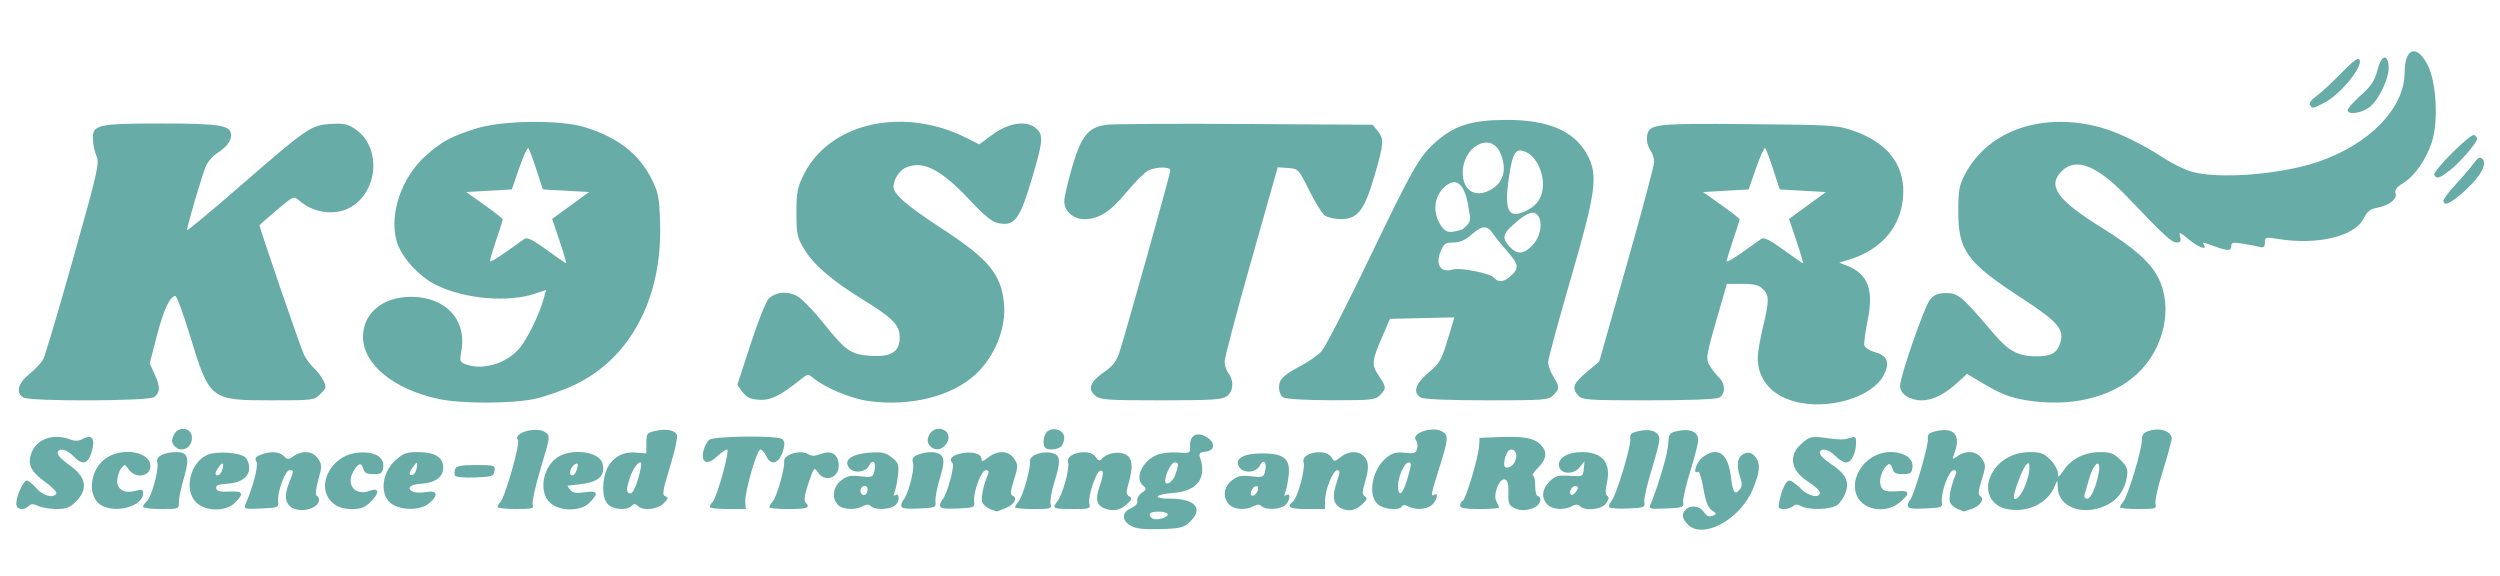 <?xml version="1.0" encoding="UTF-8" standalone="no"?>
<!-- Created with Inkscape (http://www.inkscape.org/) -->

<svg
   version="1.1"
   id="svg1"
   width="1012"
   height="233"
   viewBox="0 0 1012 233"
   sodipodi:docname="logo-master.svg"
   inkscape:version="1.3.2 (091e20e, 2023-11-25, custom)"
   xmlns:inkscape="http://www.inkscape.org/namespaces/inkscape"
   xmlns:sodipodi="http://sodipodi.sourceforge.net/DTD/sodipodi-0.dtd"
   xmlns="http://www.w3.org/2000/svg"
   xmlns:svg="http://www.w3.org/2000/svg">
  <defs
     id="defs1">
    <clipPath
       clipPathUnits="userSpaceOnUse"
       id="clipPath57">
      <path
         id="path57"
         style="fill:#ff0000;fill-opacity:1;fill-rule:nonzero;stroke:none"
         d="M 469.345,79.994 V 213.926 H 979.006 V 79.994 Z m 509.516,0.025 c 0.011,-0.002 0.02,4.72e-4 0.029,0.008 0.013,0.01 0.015,0.028 0.023,0.043 -0.002,0.011 -9.1e-4,0.022 -0.004,0.033 -0.004,0.018 -0.018,0.053 -0.025,0.068 -0.022,0.049 -0.05,0.096 -0.078,0.143 -0.048,0.078 -0.102,0.152 -0.162,0.221 -0.041,0.046 -0.059,0.063 -0.104,0.107 -0.144,0.134 -0.295,0.259 -0.443,0.387 -0.151,0.133 -0.302,0.268 -0.451,0.402 -0.166,0.147 -0.316,0.309 -0.461,0.477 -0.112,0.135 -0.221,0.274 -0.336,0.406 -0.107,0.119 -0.217,0.235 -0.322,0.355 -0.077,0.09 -0.139,0.19 -0.219,0.277 -0.014,0.015 -0.029,0.03 -0.043,0.045 -0.046,0.042 -0.099,0.074 -0.156,0.1 -0.041,0.018 -0.068,0.025 -0.109,0.039 -0.073,0.024 -0.099,-0.05 -0.025,-0.074 0.086,-0.028 0.166,-0.057 0.234,-0.119 0.013,-0.013 0.026,-0.027 0.039,-0.041 0.08,-0.087 0.143,-0.188 0.221,-0.277 0.105,-0.121 0.215,-0.239 0.322,-0.357 0.115,-0.133 0.224,-0.269 0.336,-0.404 0.147,-0.17 0.3,-0.335 0.469,-0.484 0.15,-0.135 0.3,-0.269 0.451,-0.402 0.147,-0.127 0.297,-0.251 0.439,-0.383 0.042,-0.042 0.059,-0.06 0.098,-0.104 0.058,-0.066 0.111,-0.136 0.156,-0.211 0.021,-0.034 0.039,-0.067 0.057,-0.102 -0.079,0.08 -0.156,0.164 -0.236,0.242 -0.085,0.081 -0.173,0.159 -0.27,0.227 -0.101,0.075 -0.201,0.149 -0.299,0.227 -0.101,0.079 -0.201,0.16 -0.301,0.24 -0.078,0.062 -0.155,0.125 -0.234,0.186 -0.072,0.056 -0.142,0.113 -0.215,0.168 -0.059,0.047 -0.117,0.093 -0.172,0.145 -0.043,0.04 -0.087,0.08 -0.129,0.121 -0.034,0.034 -0.066,0.071 -0.102,0.104 -0.045,0.043 -0.091,0.082 -0.141,0.119 -0.052,0.04 -0.105,0.079 -0.158,0.117 -0.057,0.042 -0.113,0.084 -0.166,0.131 -0.047,0.042 -0.092,0.085 -0.135,0.131 -0.032,0.033 -0.065,0.066 -0.096,0.1 -0.025,0.026 -0.046,0.055 -0.072,0.08 -0.025,0.024 -0.05,0.048 -0.078,0.068 -0.029,0.023 -0.06,0.045 -0.088,0.068 -0.059,0.05 -0.108,-0.011 -0.049,-0.061 0.028,-0.024 0.059,-0.045 0.088,-0.068 0.026,-0.019 0.049,-0.042 0.072,-0.064 0.025,-0.025 0.048,-0.053 0.072,-0.078 0.031,-0.034 0.062,-0.067 0.094,-0.1 0.044,-0.047 0.09,-0.092 0.139,-0.135 0.054,-0.048 0.113,-0.092 0.172,-0.135 0.053,-0.038 0.106,-0.078 0.158,-0.117 0.047,-0.036 0.09,-0.073 0.133,-0.113 0.035,-0.032 0.068,-0.07 0.102,-0.104 0.042,-0.042 0.087,-0.081 0.131,-0.121 0.056,-0.053 0.116,-0.1 0.176,-0.148 0.073,-0.056 0.143,-0.114 0.215,-0.17 0.079,-0.06 0.156,-0.122 0.234,-0.184 0.1,-0.08 0.2,-0.161 0.301,-0.24 0.099,-0.078 0.199,-0.153 0.301,-0.229 0.093,-0.066 0.179,-0.142 0.262,-0.221 0.081,-0.079 0.158,-0.163 0.238,-0.244 0.011,-0.011 0.022,-0.022 0.033,-0.033 0.016,-0.016 0.051,-0.055 0.084,-0.061 z" />
    </clipPath>
  </defs>
  <sodipodi:namedview
     id="namedview1"
     pagecolor="#ffffff"
     bordercolor="#000000"
     borderopacity="0.25"
     inkscape:showpageshadow="2"
     inkscape:pageopacity="0.0"
     inkscape:pagecheckerboard="0"
     inkscape:deskcolor="#d1d1d1"
     showgrid="false"
     inkscape:zoom="1"
     inkscape:cx="336.5"
     inkscape:cy="-66.5"
     inkscape:window-width="1920"
     inkscape:window-height="1017"
     inkscape:window-x="-8"
     inkscape:window-y="-8"
     inkscape:window-maximized="1"
     inkscape:current-layer="g2" />
  <g
     inkscape:groupmode="layer"
     inkscape:label="Image"
     id="g1">
    <g
       id="g2"
       transform="translate(5.215,-3.039)">
      <path
         id="path4"
         clip-path="url(#clipPath57)"
         style="fill:#a3a3a3;fill-opacity:1"
         d="m 744.371,187.131 c -0.03,0.027 -0.057,0.058 -0.086,0.086 -0.022,0.031 -0.051,0.056 -0.078,0.084 -0.024,0.027 -0.049,0.054 -0.074,0.08 0.077,-0.076 0.155,-0.16 0.238,-0.25 z m -1.252,0.707 c -0.002,0 -0.008,0.003 -0.006,0.004 0.006,0.001 0.011,-7.7e-4 0.018,-0.002 -0.004,-8.4e-4 -0.006,-0.002 -0.012,-0.002 z" />
      <path
         id="path2"
         style="fill: #67ACA6; fill-opacity: 1; stroke-width: 1.047"
         d="m 972.61,23.909 c -2.518,-0.729 -4.433,2.292 -4.446,8.621 -0.028,14.361 -14.427,29.107 -35.239,36.086 -15.41,5.168 -40.571,7.061 -51.166,3.85 -2.88,-0.873 -7.83,-3.302 -10.998,-5.397 -8.138,-5.382 -18.534,-10.465 -25.2,-12.324 -23.688,-6.604 -45.819,0.883 -55.263,18.697 -2.437,4.596 -2.779,6.455 -2.793,15.188 -0.025,15.889 3.473,20.664 25.759,35.163 14.885,9.684 17.385,12.687 15.37,18.467 -1.326,3.804 -3.684,5.027 -9.687,5.027 -7.042,0 -11.093,-2.145 -16.878,-8.938 -13.136,-15.426 -14.585,-16.677 -19.316,-16.677 -3.428,0 -4.902,0.597 -6.731,2.723 -2.178,2.533 -12.101,31.093 -12.101,34.832 0,3.238 3.925,5.867 8.758,5.867 4.71,0 9.658,-2.578 15.519,-8.085 l 2.803,-2.635 6.101,3.623 c 7.585,4.506 11.214,5.947 17.735,7.04 17.811,2.985 34.519,-0.936 44.944,-10.546 11.032,-10.169 14.778,-26.975 8.689,-38.989 -3.209,-6.33 -9.815,-12.175 -23.009,-20.362 -17.947,-11.136 -22.02,-16.894 -16.121,-22.792 5.782,-5.782 14.393,-2.37 26.778,10.612 14.902,15.621 17.745,18.24 19.801,18.24 1.527,0 1.841,-0.529 1.373,-2.32 -0.551,-2.108 -0.234,-2.012 3.478,1.047 3.867,3.188 7.63,4.589 6.227,2.32 -0.813,-1.316 -0.843,-1.32 4.19,0.493 5.489,1.978 6.808,1.959 6.808,-0.102 0,-1.419 0.748,-1.587 4.452,-0.998 2.448,0.389 5.512,0.972 6.808,1.295 1.908,0.475 2.357,0.149 2.357,-1.718 0,-2.197 0.262,-2.266 5.499,-1.424 16,2.572 31.081,-1.126 34.588,-8.482 1.236,-2.593 2.537,-3.63 5.172,-4.124 4.99,-0.936 8.382,-3.541 7.643,-5.869 -0.439,-1.383 0.408,-2.52 3.116,-4.194 4.64,-2.868 9.257,-9.479 11.579,-16.579 2.714,-8.297 1.842,-24.299 -1.698,-31.178 -1.663,-3.232 -3.391,-5.019 -4.902,-5.456 z m -12.811,2.475 c -0.886,0.352 -1.899,2.122 -2.666,5.16 -1.05,4.159 -2.422,6.225 -6.663,10.035 -2.937,2.638 -5.34,5.348 -5.34,6.023 0,2.016 5.209,1.388 8.615,-1.037 3.97,-2.827 8.396,-12.199 7.95,-16.833 -0.253,-2.632 -1.011,-3.699 -1.896,-3.347 z m -10.479,0.513 c -0.98,0.12 -3.042,1.911 -7.056,6 -3.896,3.97 -8.453,8.162 -10.125,9.319 -1.78,1.231 -2.732,2.604 -2.295,3.31 0.97,1.57 1.066,1.555 5.71,-0.814 6.447,-3.289 15.597,-14.331 14.419,-17.402 -0.118,-0.308 -0.326,-0.453 -0.653,-0.413 z M 604.185,51.572 c -13.666,0.084 -20.642,2.27 -28.054,8.795 -6.805,5.99 -9.349,10.454 -27.489,48.187 -8.996,18.711 -17.536,35.26 -18.977,36.775 -1.441,1.516 -5.059,4.058 -8.042,5.651 -7.468,3.988 -9.089,5.592 -9.089,8.987 0,1.683 0.779,3.382 1.833,3.995 1.04,0.606 9.42,1.08 19.378,1.099 16.172,0.029 17.709,-0.131 19.64,-2.062 2.678,-2.678 2.638,-3.297 -0.511,-7.938 -2.988,-4.403 -2.845,-5.825 1.618,-16.154 l 2.942,-6.808 13.036,-0.293 13.036,-0.293 -2.719,9.063 c -2.448,8.164 -3.214,9.482 -7.727,13.287 -5.436,4.583 -6.516,8.255 -2.985,10.145 1.232,0.659 11.698,1.084 26.71,1.084 23.287,0 24.803,-0.119 26.78,-2.095 2.605,-2.605 2.605,-3.303 0.004,-7.569 -1.15,-1.886 -2.093,-4.471 -2.095,-5.747 -0.002,-1.275 4.078,-16.359 9.067,-33.518 10.319,-35.493 11.214,-42.071 6.849,-50.331 -5.158,-9.76 -15.886,-14.367 -33.203,-14.261 z m -247.522,0.788 c -15.953,0.67 -30.097,8.264 -36.577,21.458 -2.518,5.128 -2.903,7.155 -2.903,15.335 0,8.376 0.318,9.969 2.854,14.282 3.833,6.519 11.29,13.034 23.594,20.607 12.615,7.765 15.346,10.531 15.346,15.552 0,5.842 -3.381,8.014 -11.653,7.488 -8.109,-0.516 -10.128,-1.92 -19.4,-13.494 -3.887,-4.852 -8.6,-9.667 -10.475,-10.702 -3.843,-2.121 -8.447,-1.714 -11.459,1.011 -1.047,0.948 -4.346,9.201 -7.328,18.341 l -5.421,16.616 2.126,2.858 c 1.662,2.234 3.134,2.925 6.735,3.163 4.664,0.308 8.662,-1.661 16.89,-8.316 2.572,-2.08 3.039,-2.155 4.714,-0.734 4.858,4.121 15.567,8.622 22.807,9.585 17.017,2.262 33.67,-1.942 43.287,-10.931 7.822,-7.31 12.41,-18.903 11.391,-28.776 -1.222,-11.836 -6.228,-17.81 -25.393,-30.309 -14.086,-9.187 -19.335,-13.749 -19.335,-16.806 0,-2.77 2.389,-6.513 4.879,-7.647 6.824,-3.109 14.035,0.44 25.497,12.551 7.275,7.687 9.609,9.518 12.756,10.016 5.981,0.946 8.075,-1.97 12.811,-17.831 4.717,-15.799 4.894,-18.163 1.549,-20.871 -3.881,-3.142 -10.967,-2.007 -17.528,2.809 l -5.28,3.877 -5.08,-2.574 c -9.608,-4.869 -19.831,-6.959 -29.402,-6.557 z m -146.93,0.029 c -8.327,0.1 -16.718,0.975 -21.898,2.588 -10.409,3.24 -14.258,5.305 -20.722,11.117 -9.845,8.851 -14.844,23.573 -11.753,34.611 1.756,6.273 9.013,14.294 16.041,17.733 11.667,5.708 29.263,7.18 40.31,3.374 l 4.13,-1.422 -1.031,3.76 c -1.71,6.229 -6.554,16.106 -9.752,19.883 -5.237,6.186 -14.925,9.067 -21.753,6.471 -2.348,-0.893 -2.495,-1.332 -1.768,-5.311 2.314,-12.656 -6.313,-21.996 -20.317,-21.996 -11.539,0 -19.486,6.615 -19.486,16.219 0,11.031 12.309,21.162 30.513,25.112 9.117,1.978 29.338,1.99 38.813,0.022 4.214,-0.875 11.627,-3.48 16.473,-5.792 22.371,-10.672 35.286,-34.988 34.466,-64.891 C 261.709,83.236 261.332,81.133 258.794,75.966 253.591,65.37 244.906,58.59 231.248,54.455 226.323,52.964 218.061,52.288 209.734,52.389 Z M 59.617,53.033 c -25.394,0.018 -27.404,0.482 -27.236,6.311 0.057,1.993 0.716,5.065 1.463,6.827 1.253,2.955 0.525,6.16 -9.396,41.374 -5.915,20.994 -11.356,39.349 -12.091,40.789 -0.735,1.44 -3.27,4.172 -5.634,6.072 -4.674,3.755 -5.686,7.68 -2.465,9.556 2.818,1.641 50.735,1.48 52.886,-0.178 2.524,-1.945 2.594,-4.016 0.307,-9.087 l -2.06,-4.568 2.88,-11.109 c 2.711,-10.455 5.199,-15.849 7.467,-16.197 0.544,-0.083 3.16,6.95 5.814,15.63 8.123,26.566 8.209,26.636 33.308,26.638 16.787,0.002 17.113,-0.04 19.674,-2.602 2.423,-2.423 2.5,-2.807 1.107,-5.501 -0.824,-1.593 -2.537,-3.838 -3.807,-4.988 -1.27,-1.149 -3.042,-3.506 -3.938,-5.235 -1.223,-2.362 -18.058,-51.349 -18.058,-52.546 0,-0.121 3.123,-2.869 6.939,-6.107 6.749,-5.726 6.961,-5.838 9.022,-3.973 0.003,0.002 0.007,0.004 0.011,0.006 0.009,0.006 0.019,0.012 0.029,0.018 0.037,0.026 0.074,0.054 0.108,0.084 0.005,0.005 0.011,0.009 0.016,0.014 5.338,4.839 14.047,6.154 20.096,3.026 11.895,-6.151 13.363,-24.692 2.535,-31.986 -3.07,-2.068 -4.689,-2.406 -9.953,-2.083 -7.954,0.489 -9.444,1.513 -36.921,25.364 -11.666,10.127 -21.206,18.063 -21.203,17.635 0.017,-1.941 6.531,-23.896 7.844,-26.434 0.807,-1.561 2.605,-3.585 3.993,-4.495 4.213,-2.761 5.961,-4.968 5.961,-7.531 0,-4.013 -4.43,-4.743 -28.699,-4.726 z M 460.922,53.192 c -10.186,0.061 -17.129,0.189 -18.371,0.368 -7.304,1.054 -10.08,4.508 -13.774,17.138 -1.749,5.98 -3.181,12.207 -3.181,13.838 0,3.995 3.654,7.236 8.157,7.236 5.839,0 10.61,-3.067 17.14,-11.023 3.391,-4.131 7.356,-8.055 8.813,-8.719 3.44,-1.567 8.836,-1.554 8.836,0.022 0,1.3 -17.815,64.911 -20.56,73.412 -1.237,3.832 -2.664,5.71 -6.166,8.12 -5.72,3.936 -6.89,7.001 -3.666,9.611 2.112,1.71 4.743,1.899 26.61,1.899 20.267,0 24.649,-0.269 26.593,-1.631 2.703,-1.893 3.042,-6.243 0.724,-9.306 -0.846,-1.118 -1.553,-3.239 -1.571,-4.714 -0.018,-1.474 4.813,-19.785 10.736,-40.689 l 10.769,-38.007 4.19,0.299 c 4.129,0.296 4.254,0.429 8.508,8.991 2.375,4.779 5.203,9.359 6.285,10.178 1.082,0.819 4.017,1.506 6.522,1.524 6.807,0.05 9.548,-3.461 13.631,-17.461 3.847,-13.189 3.97,-14.948 1.285,-18.265 l -2.003,-2.473 -51.679,-0.315 c -14.212,-0.087 -27.641,-0.094 -37.827,-0.033 z m 218.983,0.01 c -16.901,0.166 -17.971,1.296 -18.439,5.325 -0.182,1.564 0.408,3.897 1.309,5.184 0.902,1.287 1.639,3.456 1.639,4.82 0,1.364 -5.01,20.121 -11.133,41.681 l -11.133,39.2 -5.102,4.272 c -5.451,4.564 -6.12,6.453 -3.367,9.495 1.593,1.76 3.893,1.915 28.349,1.915 16.344,0 27.399,-0.418 28.643,-1.084 2.58,-1.381 2.623,-5.591 0.082,-8.04 -1.069,-1.031 -2.752,-3.139 -3.74,-4.685 -1.944,-3.041 -1.859,-3.509 4.763,-26.256 l 2.058,-7.07 h 6.24 c 4.844,0 6.709,0.469 8.335,2.095 2.608,2.608 2.609,4.609 -0.006,15.515 -1.148,4.789 -2.089,10.298 -2.089,12.24 0,9.596 6.533,16.373 17.704,18.363 13.089,2.331 28.783,-2.893 33.177,-11.043 2.73,-5.064 1.697,-8.102 -3.222,-9.476 -2.402,-0.671 -4.333,-1.905 -4.525,-2.891 -0.184,-0.946 0.431,-5.473 1.367,-10.059 2.54,-12.453 0.142,-18.793 -8.363,-22.117 l -3.142,-1.227 4.19,-1.285 c 13.556,-4.155 21.585,-14.234 21.747,-27.299 0.143,-11.488 -6.824,-20.12 -19.94,-24.707 -6.777,-2.37 -8.391,-2.474 -42.657,-2.78 -9.716,-0.087 -17.107,-0.139 -22.741,-0.084 z m 316.496,4.493 c -1.441,-0.891 -17.106,14.774 -16.215,16.215 1.017,1.645 1.899,1.388 6.182,-1.806 3.883,-2.895 11.135,-11.29 11.135,-12.889 0,-0.461 -0.496,-1.145 -1.103,-1.52 z m -400.693,3.118 c 2.571,-0.317 5.062,0.925 6.452,4.253 2.831,6.776 1.244,12.149 -4.452,15.061 -5.986,3.061 -10.809,-0.145 -10.802,-7.181 0.007,-6.748 4.516,-11.606 8.801,-12.134 z m -387.064,2.177 c 0.359,0.346 1.831,4.253 3.271,8.682 l 2.619,8.054 9.36,0.524 9.357,0.524 -7.477,5.448 -7.475,5.446 3.028,8.957 c 1.665,4.925 2.831,8.954 2.592,8.954 -0.239,0 -3.788,-2.445 -7.885,-5.434 -5.338,-3.894 -7.854,-5.156 -8.879,-4.452 -0.787,0.541 -4.279,3.016 -7.762,5.501 -3.482,2.485 -6.332,4.098 -6.332,3.586 0,-0.512 1.178,-4.395 2.619,-8.629 1.44,-4.234 2.613,-7.971 2.606,-8.302 -0.006,-0.331 -3.336,-2.958 -7.4,-5.839 l -7.387,-5.237 9.233,-0.524 9.233,-0.524 3.013,-8.682 c 1.657,-4.776 3.307,-8.4 3.666,-8.054 z m 500.682,0 c 0.359,0.346 1.831,4.253 3.271,8.682 l 2.619,8.054 9.36,0.524 9.357,0.524 -7.477,5.448 -7.475,5.446 3.028,8.957 c 1.665,4.925 2.831,8.954 2.592,8.954 -0.239,0 -3.788,-2.445 -7.885,-5.434 -5.338,-3.894 -7.854,-5.156 -8.879,-4.452 -0.787,0.541 -4.279,3.016 -7.762,5.501 -3.482,2.485 -6.332,4.098 -6.332,3.586 0,-0.512 1.178,-4.395 2.619,-8.629 1.44,-4.234 2.613,-7.971 2.606,-8.302 -0.006,-0.331 -3.336,-2.958 -7.4,-5.839 l -7.387,-5.237 9.233,-0.524 9.233,-0.524 3.013,-8.682 c 1.657,-4.776 3.307,-8.4 3.666,-8.054 z m -99.183,0.957 c 0.728,0.002 1.59,0.277 2.631,0.771 3.691,1.753 6.596,7.452 6.598,12.942 0.002,4.888 -2.015,8.24 -6.293,10.452 -7.949,4.111 -9.738,0.306 -7.168,-15.254 1.065,-6.451 2.05,-8.916 4.233,-8.912 z m 388.762,2.948 c -0.731,-0.186 -1.495,0.497 -2.817,2.322 -1.238,1.709 -4.489,5.524 -7.226,8.48 -2.736,2.956 -4.975,5.919 -4.975,6.583 0,2.499 3.157,1.04 8.684,-4.012 6.454,-5.899 9.185,-10.882 7.072,-12.907 -0.256,-0.245 -0.495,-0.404 -0.738,-0.466 z M 583.756,76.801 c 2.787,0.315 4.823,4.444 5.761,11.954 0,0 0.902,2.83 -0.141,4.509 -0.634,1.02 -2.527,2.56 -2.527,2.56 -5.056,1.763 -6.853,1.469 -8.756,-1.436 -3.834,-5.852 -2.722,-12.857 2.639,-16.612 1.083,-0.759 2.095,-1.079 3.024,-0.974 z m 31.415,12.359 c 0.625,-0.018 1.151,0.158 1.59,0.522 2.733,2.268 1.963,8.776 -1.473,12.455 -3.622,3.877 -6.266,4.111 -9.349,0.829 -3.005,-3.199 -2.872,-5.01 0.604,-8.243 3.984,-3.706 6.754,-5.507 8.629,-5.563 z m -19.652,5.921 c 1.335,-0.062 2.424,0.799 3.642,2.57 1.035,1.505 3.65,4.741 5.81,7.189 4.574,5.184 4.806,6.693 1.504,9.795 -2.792,2.623 -5.176,2.906 -6.909,0.818 -1.469,-1.77 -13.762,-4.237 -16.61,-3.333 -4.925,1.563 -7.274,-1.872 -5,-7.314 1.313,-3.142 1.982,-3.607 5.19,-3.607 2.599,0 4.737,-0.925 7.263,-3.142 2.197,-1.929 3.776,-2.915 5.11,-2.977 z m -220.785,81.535 c -3.342,0 -5.662,4.331 -3.631,6.778 1.888,2.274 4.877,1.983 6.725,-0.655 2.071,-2.957 0.472,-6.123 -3.093,-6.123 z m -305.549,0.02 c -1.557,-0.089 -3.25,0.723 -4.059,2.498 -0.937,2.058 -0.909,3.018 0.121,4.259 2.872,3.461 7.833,0.805 7.175,-3.84 -0.26,-1.836 -1.68,-2.828 -3.236,-2.917 z m 351.678,0.164 c -0.753,0.092 -1.482,0.372 -2.089,0.876 -1.592,1.321 -2.116,5.365 -0.859,6.622 1.138,1.138 5.069,0.796 6.424,-0.559 0.691,-0.691 1.256,-2.334 1.256,-3.648 0,-2.154 -2.472,-3.568 -4.732,-3.292 z m 153.902,0.08 c -4.021,0.088 -8.481,2.325 -6.774,4.382 0.559,0.674 0.763,2.198 0.452,3.388 -0.486,1.858 -1.183,2.094 -4.932,1.676 -3.434,-0.383 -5.007,0.02 -7.373,1.886 -5.765,4.548 -7.83,14.752 -3.801,18.78 2.224,2.223 8.798,2.914 9.953,1.045 0.434,-0.702 1.301,-0.702 2.612,0 2.958,1.583 7.46,1.263 9.611,-0.683 1.987,-1.798 2.712,-5.169 0.867,-4.028 -1.563,0.966 -1.338,-0.23 2.076,-11.049 3.737,-11.842 3.821,-13.138 0.939,-14.681 -0.998,-0.534 -2.291,-0.745 -3.631,-0.716 z m 293.618,0.022 c -1.003,-0.034 -2.061,0.083 -3.097,0.381 -2.857,0.82 -3.436,1.501 -3.482,4.088 -0.072,4.039 -5.66,22.518 -7.457,24.656 -0.764,0.91 -1.391,1.97 -1.391,2.357 0,0.387 3.355,0.704 7.455,0.704 6.945,0 7.416,-0.144 6.905,-2.101 -0.302,-1.155 1.05,-7.165 3.003,-13.355 1.954,-6.19 3.56,-12.089 3.57,-13.11 0.019,-2.056 -2.497,-3.518 -5.505,-3.619 z m -605.122,0.119 c -0.97,0.045 -2.033,0.191 -3.163,0.442 -3.435,0.763 -3.666,1.075 -3.666,4.959 v 4.145 l -4.364,-0.344 c -7.775,-0.612 -12.908,4.884 -13.091,14.016 -0.064,3.165 0.52,5.403 1.772,6.786 2.095,2.315 7.736,2.783 9.713,0.806 0.978,-0.978 1.537,-0.978 2.514,0 2.073,2.073 7.926,1.499 10.448,-1.023 1.901,-1.901 2.014,-2.378 0.687,-2.88 -1.358,-0.514 -1.082,-2.251 1.872,-11.882 1.903,-6.205 3.191,-11.984 2.862,-12.841 -0.593,-1.546 -2.675,-2.317 -5.585,-2.183 z m -51.247,0.004 c -4.158,-0.143 -9.315,2.009 -7.555,4.182 1.018,1.257 -5.244,23.194 -7.171,25.12 -0.597,0.597 -1.084,1.46 -1.084,1.921 0,0.461 3.35,0.839 7.445,0.839 6.521,0 7.361,-0.216 6.774,-1.747 -0.369,-0.961 1.096,-7.611 3.255,-14.777 3.861,-12.814 3.892,-13.052 1.868,-14.546 -0.871,-0.642 -2.145,-0.944 -3.531,-0.992 z m 465.508,0.115 c -0.972,-0.049 -2.068,0.046 -3.267,0.295 -3.766,0.782 -3.929,0.998 -4.184,5.497 -0.221,3.915 -4.159,17.227 -7.209,24.374 -0.736,1.725 -0.196,1.857 6.397,1.571 6.733,-0.292 7.181,-0.463 6.884,-2.61 -0.175,-1.263 1.122,-6.899 2.88,-12.526 1.759,-5.627 3.198,-11.295 3.198,-12.594 0,-2.423 -1.784,-3.859 -4.699,-4.006 z m -15.787,0.014 c -0.978,-0.036 -2.078,0.067 -3.271,0.323 -3.348,0.719 -3.956,1.25 -3.729,3.259 0.344,3.056 -5.765,23.097 -7.711,25.294 -0.807,0.911 -1.133,1.991 -0.724,2.4 0.409,0.409 3.827,0.605 7.596,0.438 6.461,-0.287 6.834,-0.442 6.52,-2.694 -0.183,-1.314 1.113,-7.044 2.88,-12.733 1.768,-5.689 3.214,-11.314 3.214,-12.5 0,-2.31 -1.841,-3.679 -4.775,-3.787 z m 121.639,0.098 c -1.199,-0.222 -2.69,-0.154 -4.454,0.225 -3.348,0.719 -3.956,1.25 -3.73,3.259 0.296,2.625 -5.65,23.026 -7.179,24.631 -0.521,0.547 -0.947,1.631 -0.947,2.406 0,1.072 1.691,1.334 7.07,1.099 6.69,-0.293 7.053,-0.438 6.737,-2.703 -0.511,-3.666 2.856,-12.794 4.72,-12.794 1.122,0 1.367,0.547 0.82,1.833 -1.832,4.305 -2.886,9.494 -2.261,11.125 0.371,0.966 1.745,2.187 3.054,2.713 1.309,0.526 2.428,0.986 2.486,1.023 0.058,0.037 1.552,-0.439 3.32,-1.056 3.453,-1.204 5.246,-4.012 3.32,-5.202 -0.851,-0.526 -0.667,-2.358 0.657,-6.557 1.725,-5.473 1.73,-5.991 0.074,-8.519 -2.051,-3.13 -6.261,-3.584 -9.859,-1.064 -2.266,1.587 -2.298,1.559 -1.281,-1.117 2.037,-5.356 1.049,-8.636 -2.549,-9.302 z m -303.043,1.647 c -2.381,-0.229 -3.942,1.5 -3.807,4.671 0.126,2.957 0.057,2.992 -5.029,2.631 -2.836,-0.202 -6.563,0.215 -8.281,0.927 -6.094,2.524 -9.258,9.555 -5.648,12.551 1.406,1.167 1.338,1.503 -0.581,2.848 -1.196,0.838 -2.018,2.304 -1.827,3.257 0.217,1.084 -0.743,2.204 -2.561,2.991 -3.796,1.643 -3.81,4.978 -0.029,7.099 2.109,1.183 5.313,1.542 11.964,1.342 7.963,-0.239 9.415,-0.584 11.784,-2.811 5.813,-5.463 2.477,-9.507 -7.842,-9.507 -7.317,0 -6.432,-1.752 1.162,-2.302 9.648,-0.698 13.729,-5.94 10.988,-14.116 -0.652,-1.946 -0.328,-2.327 2.22,-2.619 3.952,-0.452 4.014,-3.871 0.11,-6.062 -0.944,-0.53 -1.829,-0.824 -2.623,-0.9 z m -183.887,0.861 c -6.822,0.083 -13.595,0.541 -14.574,1.307 -0.92,0.72 -1.991,2.841 -2.379,4.714 -0.979,4.729 1.731,5.683 5.606,1.97 1.581,-1.515 3.386,-2.756 4.012,-2.756 1.296,0 -4.098,19.501 -5.89,21.293 -0.618,0.618 -1.123,1.499 -1.123,1.96 0,0.461 3.282,0.839 7.291,0.839 h 7.289 l -0.19,-2.88 c -0.264,-4.008 4.691,-21.211 6.109,-21.211 0.639,0 1.698,1.178 2.355,2.619 2.042,4.481 5.553,2.988 7.056,-2.999 0.519,-2.07 0.304,-3.269 -0.702,-3.905 -1.168,-0.74 -8.037,-1.032 -14.859,-0.949 z m -278.246,0.115 c -4.695,-0.162 -8.846,2.087 -10.507,6.099 -1.966,4.747 -0.624,7.823 5.247,12.042 2.908,2.089 5.002,4.258 4.656,4.818 -1.254,2.028 -5.338,0.947 -8.034,-2.126 -1.517,-1.728 -3.295,-3.142 -3.952,-3.142 -1.395,0 -4.231,6.297 -4.231,9.394 0,2.379 2.984,2.917 5,0.9 0.94,-0.94 1.861,-0.94 3.924,0 1.483,0.676 4.833,1.227 7.443,1.227 3.848,0 5.324,-0.58 7.807,-3.063 5.083,-5.083 4.138,-10.039 -2.825,-14.83 -2.523,-1.736 -4.589,-3.842 -4.589,-4.679 0,-2.401 3.586,-1.774 6.285,1.099 3.653,3.889 5.97,3.392 7.467,-1.604 1.588,-5.3 0.217,-7.354 -3.558,-5.333 -1.778,0.951 -3.189,1.001 -5.327,0.188 -1.614,-0.614 -3.24,-0.936 -4.806,-0.99 z m 589.76,0.018 c -1.832,-0.058 -3.943,-0.033 -6.391,0.068 l -7.856,0.321 -0.16,3.142 c -0.23,4.493 -5.428,21.93 -6.661,22.346 -0.57,0.192 -1.035,1.017 -1.035,1.833 0,1.148 1.777,1.483 7.856,1.483 4.321,0 7.856,-0.267 7.856,-0.593 0,-0.326 -0.483,-1.493 -1.072,-2.594 -1.452,-2.714 1.33,-9.618 3.535,-8.772 1.073,0.412 1.481,2.034 1.367,5.43 -0.141,4.188 0.189,5.022 2.441,6.168 3.986,2.028 10.489,-0.1 10.489,-3.433 0,-0.794 -0.471,-1.442 -1.047,-1.442 -0.576,0 -1.047,-1.885 -1.047,-4.19 0,-2.304 -0.434,-4.19 -0.966,-4.19 -0.532,0 0.411,-1.379 2.095,-3.063 3.561,-3.561 3.888,-6.584 1.025,-9.448 -1.958,-1.958 -4.933,-2.892 -10.427,-3.067 z m 120.062,0.211 c -1.187,0.288 -2.152,0.96 -3.619,2.195 -5.864,4.934 -4.928,11.141 2.375,15.757 2.572,1.625 4.675,3.593 4.675,4.374 0,2.544 -4.771,1.498 -7.856,-1.723 -1.656,-1.728 -3.64,-3.142 -4.411,-3.142 -1.438,0 -3.152,3.547 -4.175,8.641 -0.504,2.509 -0.251,2.88 1.962,2.88 1.397,0 3.055,-0.514 3.684,-1.144 0.828,-0.828 1.737,-0.828 3.284,0 3.111,1.665 11.912,1.403 14.531,-0.432 1.236,-0.866 2.798,-3.24 3.47,-5.276 1.505,-4.559 -0.093,-7.497 -6.324,-11.62 -2.29,-1.516 -4.165,-3.4 -4.165,-4.188 0,-2.324 3.63,-1.639 6.285,1.187 1.353,1.44 3.332,2.619 4.398,2.619 2.121,0 3.981,-3.759 3.981,-8.046 0,-2.295 -0.333,-2.567 -2.357,-1.925 -2.757,0.875 -3.734,0.871 -10.783,-0.043 -2.358,-0.306 -3.768,-0.403 -4.955,-0.115 z m -121.584,4.892 c 2.098,0 2.832,2.592 1.461,5.155 -1.268,2.369 -4.244,2.981 -4.22,0.867 0.034,-3.073 1.385,-6.023 2.76,-6.023 z m -559.368,0.976 c -2.933,-0.111 -6.149,0.557 -8.832,2.193 -7.384,4.502 -8.545,16.484 -1.911,19.697 6.185,2.995 16.377,-0.155 16.377,-5.061 0,-1.626 -0.475,-1.81 -2.891,-1.117 -4.428,1.27 -7.584,-0.348 -7.584,-3.885 0,-1.637 0.684,-3.89 1.52,-5.008 1.49,-1.994 1.553,-1.986 3.243,0.383 2.535,3.553 8.2,2.895 8.652,-1.004 0.423,-3.657 -3.685,-6.011 -8.574,-6.197 z m 713.973,0.066 c -2.735,-0.134 -5.755,0.491 -8.322,2.056 -7.341,4.476 -9.42,13.965 -4.069,18.568 4.035,3.471 10.88,3.344 15.192,-0.284 4.136,-3.48 4.081,-4.845 -0.182,-4.552 -5.842,0.402 -7.011,0.008 -7.664,-2.59 -0.638,-2.541 0.976,-6.79 3.108,-8.185 0.684,-0.448 1.384,0.191 1.723,1.571 0.453,1.843 1.321,2.326 4.19,2.326 3.137,0 3.661,-0.369 3.94,-2.778 0.414,-3.579 -3.356,-5.908 -7.915,-6.131 z m -694.706,0.006 c -5.207,0 -8.628,1.807 -7.88,4.163 0.814,2.565 -2.361,14.228 -4.315,15.849 -0.791,0.656 -1.438,1.608 -1.438,2.113 0,0.506 3.268,0.919 7.263,0.919 7.226,0 7.262,-0.014 7.252,-2.88 -0.005,-1.584 0.914,-5.983 2.042,-9.777 2.37,-7.972 1.691,-10.387 -2.923,-10.387 z m 97.673,0 c -4.799,0 -6.038,0.457 -9.231,3.404 -5.962,5.505 -6.34,14.952 -0.72,18.001 4.249,2.305 10.959,2.054 14.247,-0.532 4.067,-3.199 3.684,-5.567 -0.765,-4.732 -1.939,0.363 -4.296,0.365 -5.237,0.004 -3.195,-1.226 -1.731,-3.05 2.649,-3.302 5.938,-0.342 9.255,-2.68 9.255,-6.524 0,-4.249 -3.341,-6.319 -10.198,-6.319 z m 471.077,0 c -5.736,0 -9.681,2.394 -9.225,5.599 0.483,3.389 5.861,3.717 8.402,0.511 l 1.939,-2.445 -0.297,3.142 c -0.292,3.103 -0.365,3.139 -5.751,2.788 -4.705,-0.306 -5.819,0.009 -8.118,2.308 -3.071,3.071 -3.413,6.479 -0.929,9.225 1.937,2.141 6.719,2.511 9.969,0.771 1.547,-0.828 2.456,-0.828 3.284,0 2.107,2.107 8.826,1.37 10.599,-1.162 1.113,-1.59 1.26,-2.524 0.471,-3.011 -0.794,-0.491 -0.84,-2.129 -0.151,-5.36 1.73,-8.111 -1.779,-12.367 -10.194,-12.367 z m 181.536,0 c -6.187,0 -11.545,2.667 -14.73,7.332 -4.541,6.653 -2.181,14.039 5,15.646 8.402,1.881 16.866,-2.137 19.756,-9.382 1.019,-2.554 1.037,-2.544 1.103,0.689 0.133,6.578 7.135,10.589 15.278,8.752 7.214,-1.627 11.614,-6.097 12.723,-12.927 0.516,-3.181 0.137,-4.196 -2.586,-6.919 -2.678,-2.678 -4.007,-3.191 -8.263,-3.191 -6.187,0 -11.545,2.667 -14.73,7.332 -2.1,3.076 -2.357,3.197 -2.357,1.121 0,-1.282 -1.377,-3.707 -3.061,-5.391 -2.541,-2.541 -3.924,-3.063 -8.134,-3.063 z m -586.024,0.02 c -1.335,-0.129 -2.731,-0.119 -4.106,0.047 -1.833,0.221 -3.628,0.717 -5.184,1.522 -6.672,3.45 -8.851,14.611 -3.715,19.028 4.073,3.503 12.269,3.428 15.843,-0.145 3.848,-3.847 3.317,-5.001 -1.939,-4.212 -3.444,0.516 -4.838,0.283 -5.89,-0.984 -0.758,-0.913 -1.203,-1.685 -0.988,-1.718 0.215,-0.033 2.199,-0.251 4.409,-0.483 8.066,-0.846 10.943,-3.378 9.658,-8.496 -0.633,-2.523 -4.082,-4.171 -8.087,-4.558 z m 170.109,0.008 c -1.86,-0.092 -3.93,0.616 -5.869,2.142 -2.194,1.726 -2.76,1.849 -2.76,0.595 0,-2.092 -3.536,-3.122 -7.909,-2.302 -3.923,0.736 -5.456,2.302 -3.836,3.922 1.069,1.069 -2.156,12.809 -4.104,14.938 -0.501,0.547 -0.91,1.631 -0.91,2.406 0,1.072 1.691,1.334 7.07,1.099 6.69,-0.293 7.053,-0.438 6.737,-2.702 -0.511,-3.666 2.856,-12.794 4.72,-12.794 1.122,0 1.367,0.547 0.82,1.833 -1.832,4.305 -2.886,9.494 -2.261,11.125 0.371,0.966 1.745,2.187 3.054,2.713 1.309,0.526 2.513,0.986 2.676,1.023 0.163,0.037 1.93,-0.618 3.928,-1.453 3.515,-1.469 4.856,-4.183 2.461,-4.982 -0.813,-0.271 -0.602,-2.194 0.691,-6.299 1.75,-5.553 1.758,-6.071 0.1,-8.601 -1.099,-1.677 -2.749,-2.571 -4.609,-2.664 z m 289.203,0.002 c -1.709,-0.317 -3.732,0.375 -5.976,2.14 -2.478,1.95 -4.122,7.176 -1.806,5.745 0.524,-0.324 1.51,2.715 2.191,6.753 0.898,5.327 1.835,7.763 3.416,8.871 2.072,1.451 2.085,1.564 0.243,2.271 -1.366,0.524 -2.385,0.072 -3.451,-1.534 -1.654,-2.491 -5.348,-3.007 -7.332,-1.023 -1.811,1.811 -1.554,3.685 0.837,6.076 6.093,6.093 21.007,-1.924 26.209,-14.087 2.953,-6.905 3.285,-10.615 1.182,-13.212 -1.336,-1.65 -2.487,-2.096 -4.096,-1.585 -3.047,0.967 -3.892,4.299 -2.308,9.1 1.065,3.226 1.065,4.316 0,5.599 -2.008,2.419 -2.818,1.206 -3.592,-5.38 -0.689,-5.866 -2.669,-9.203 -5.518,-9.732 z m -570.716,0.011 c -1.759,-0.185 -3.713,0.334 -5.513,1.596 -2.119,1.484 -2.491,1.484 -3.975,0 -1.876,-1.876 -5.369,-2.1 -9.317,-0.599 -2.161,0.822 -2.532,1.421 -1.782,2.88 0.848,1.65 -1.268,9.798 -4.507,17.344 -0.74,1.725 -0.201,1.858 6.393,1.571 6.826,-0.296 7.184,-0.438 6.868,-2.707 -0.489,-3.508 2.855,-12.794 4.607,-12.794 1.853,0 1.851,0.099 -0.166,5.139 -2.137,5.34 -1.611,8.629 1.639,10.243 3.951,1.963 10.489,-0.143 10.489,-3.378 0,-0.746 -0.443,-1.512 -0.986,-1.704 -0.571,-0.202 -0.285,-2.867 0.679,-6.317 1.542,-5.518 1.537,-6.168 -0.084,-8.641 -1.021,-1.558 -2.586,-2.448 -4.345,-2.633 z m 253.373,0.014 c -1.768,-0.163 -3.934,0.15 -6.107,0.976 -2.214,0.842 -2.592,1.503 -2.062,3.615 0.634,2.528 -2.051,12.706 -3.873,14.679 -0.505,0.547 -0.919,1.631 -0.919,2.406 0,1.072 1.691,1.334 7.07,1.099 6.846,-0.3 7.062,-0.392 6.796,-2.928 -0.151,-1.44 0.651,-5.635 1.784,-9.323 1.475,-4.802 1.767,-7.255 1.025,-8.641 -0.578,-1.08 -1.947,-1.719 -3.715,-1.882 z m -53.522,0.014 c -3.223,-0.082 -7.089,1.598 -6.831,3.613 0.357,2.789 -2.896,14.231 -4.636,16.301 -0.764,0.91 -1.391,1.97 -1.391,2.357 0,0.387 3.535,0.704 7.856,0.704 7.627,0 8.987,-0.545 6.806,-2.725 -0.7,-0.7 -0.296,-3.278 1.215,-7.754 2.182,-6.462 2.321,-6.62 3.797,-4.396 3.038,4.576 9.084,2.029 8.421,-3.547 -0.475,-3.996 -3.122,-5.413 -7.22,-3.867 -2.46,0.929 -3.743,0.936 -5.186,0.035 -0.755,-0.471 -1.757,-0.693 -2.831,-0.72 z m 113.401,0.031 c -3.077,0.31 -5.978,1.885 -5.286,4.063 0.742,2.339 -2.294,13.306 -4.38,15.82 -2.283,2.751 -1.67,3.061 6.082,3.061 7.004,0 7.421,-0.13 6.892,-2.152 -0.683,-2.612 2.608,-12.752 4.325,-13.324 1.601,-0.534 1.533,1.419 -0.221,6.459 -1.799,5.167 -1.155,7.605 2.345,8.875 3.401,1.234 6.3,0.563 9.057,-2.095 1.751,-1.689 1.849,-2.174 0.595,-2.952 -1.241,-0.77 -1.286,-1.643 -0.262,-5.061 2.034,-6.79 1.621,-10.568 -1.303,-11.9 -2.862,-1.304 -7.059,-0.568 -9.247,1.62 -1.249,1.249 -1.64,1.173 -2.7,-0.526 -0.572,-0.917 -1.635,-1.481 -2.887,-1.751 -0.939,-0.203 -1.984,-0.238 -3.009,-0.135 z m 111.343,0.004 c -1.959,-0.321 -4.235,0.287 -6.297,1.909 -2.524,1.986 -2.575,1.986 -3.815,0 -2.303,-3.687 -12.434,-1.742 -11.199,2.15 0.814,2.565 -2.361,14.228 -4.315,15.849 -2.773,2.301 -1.376,3.032 5.79,3.032 h 7.228 l 0.004,-3.404 c 0.005,-4.435 3.184,-12.308 4.969,-12.308 1.131,0 1.094,0.879 -0.194,4.66 -2.044,6 -1.549,9.105 1.714,10.74 3.056,1.532 5.969,0.902 8.903,-1.927 1.66,-1.6 1.806,-2.201 0.702,-2.887 -1.151,-0.714 -1.113,-1.81 0.219,-6.295 1.073,-3.613 1.302,-6.243 0.687,-7.86 -0.794,-2.09 -2.437,-3.339 -4.396,-3.66 z m -126.197,0.043 c -3.217,0.213 -6.11,1.75 -5.869,3.584 0.36,2.742 -2.907,14.195 -4.636,16.252 -0.764,0.91 -1.391,1.97 -1.391,2.357 0,0.387 3.355,0.704 7.455,0.704 6.914,0 7.414,-0.15 6.911,-2.074 -0.298,-1.141 0.355,-4.954 1.45,-8.474 2.759,-8.865 2.622,-11.249 -0.698,-12.083 -1.04,-0.261 -2.15,-0.337 -3.222,-0.266 z m -70.846,0.082 c -6.995,0.501 -10.37,2.815 -8.478,5.814 1.73,2.742 6.87,2.351 8.359,-0.636 1.494,-2.997 2.997,-1.215 2.074,2.459 -0.582,2.317 -1.008,2.464 -5.597,1.927 -4.075,-0.476 -5.487,-0.17 -7.85,1.698 -3.293,2.604 -3.873,7.266 -1.234,9.906 1.906,1.906 6.962,2.16 10.057,0.503 1.547,-0.828 2.456,-0.828 3.284,0 1.447,1.447 6.52,1.48 9.173,0.059 1.114,-0.596 2.025,-2.038 2.025,-3.204 0,-1.352 -0.444,-1.845 -1.225,-1.363 -0.865,0.534 -0.982,0.167 -0.397,-1.248 0.456,-1.103 1.059,-4.169 1.342,-6.813 0.464,-4.335 0.22,-5.039 -2.484,-7.173 -2.525,-1.992 -3.951,-2.296 -9.051,-1.931 z m -207.154,0.012 c -11.355,1.091 -17.605,14.459 -9.677,20.695 1.772,1.393 4.256,2.107 7.332,2.107 3.769,0 5.246,-0.594 7.782,-3.13 3.532,-3.532 3.228,-5.685 -0.597,-4.231 -5.607,2.132 -9.581,-2.221 -6.817,-7.467 1.936,-3.674 3.517,-4.296 4.169,-1.639 0.453,1.843 1.321,2.326 4.19,2.326 3.148,0 3.661,-0.366 3.944,-2.815 0.484,-4.195 -3.579,-6.495 -10.327,-5.847 z m -52.606,0.012 c -3.03,-0.206 -6.228,0.022 -8.073,0.786 -7.181,2.975 -9.9,14.505 -4.583,19.435 3.939,3.65 11.954,3.65 15.605,-0.002 3.768,-3.768 3.235,-4.779 -2.365,-4.491 -3.69,0.19 -5.017,-0.143 -5.258,-1.317 -0.239,-1.168 0.801,-1.635 4.055,-1.821 5.916,-0.338 9.282,-2.679 9.282,-6.455 0,-1.644 -0.723,-3.59 -1.606,-4.323 -1.167,-0.968 -4.028,-1.607 -7.058,-1.813 z m 418.669,0.271 c -7.643,0 -11.317,2.199 -9.222,5.52 1.73,2.742 6.87,2.351 8.359,-0.636 1.494,-2.997 2.997,-1.215 2.074,2.459 -0.582,2.317 -1.008,2.464 -5.597,1.927 -4.075,-0.476 -5.487,-0.17 -7.85,1.698 -3.314,2.621 -3.799,6.706 -1.146,9.638 1.937,2.141 6.719,2.511 9.969,0.771 1.547,-0.828 2.456,-0.828 3.284,0 1.568,1.568 7.132,1.38 9.366,-0.315 2.043,-1.551 2.605,-5.426 0.608,-4.192 -0.865,0.534 -0.982,0.167 -0.397,-1.248 0.456,-1.103 1.056,-4.127 1.334,-6.72 0.726,-6.775 -1.849,-8.901 -10.781,-8.901 z m -35.439,3.666 c 1.77,0 1.819,0.779 0.319,5.082 -1.019,2.923 -4.088,4.728 -4.088,2.406 0,-2.542 2.489,-7.488 3.768,-7.488 z m 94.719,0 c 1.363,0 1.299,0.778 -0.591,7.142 -1.789,6.023 -3.625,7.156 -3.625,2.234 0,-3.54 2.624,-9.376 4.216,-9.376 z m -401.397,0.102 c 0.169,0.065 0.107,0.683 -0.035,1.911 -0.161,1.395 -0.882,2.731 -1.602,2.968 -1.782,0.587 -1.647,-1.01 0.293,-3.472 0.776,-0.984 1.175,-1.472 1.344,-1.408 z m 90.754,0.025 c 0.29,0.289 -0.236,3.208 -1.168,6.485 -0.995,3.496 -2.284,5.957 -3.12,5.957 -1.736,0 -1.801,-1.705 -0.241,-6.391 1.247,-3.747 3.639,-6.942 4.529,-6.051 z m 561.747,0.243 c 0.201,0.223 0.245,0.946 0.235,2.285 -0.013,1.708 -0.932,5.109 -2.044,7.557 -1.781,3.923 -4.218,5.998 -4.218,3.59 0,-2.043 3.536,-11.318 4.849,-12.719 0.62,-0.661 0.977,-0.937 1.178,-0.714 z m -587.929,0.084 c 0.757,-0.159 0.762,0.959 -0.07,3.126 -0.35,0.911 -1.057,1.657 -1.571,1.657 -1.499,0 -1.078,-2.767 0.636,-4.19 0.416,-0.346 0.752,-0.54 1.004,-0.593 z m -143.122,0.074 c 0.307,0.274 0.196,1.374 -0.448,3.052 -0.657,1.711 -2.506,2.309 -2.506,0.81 0,-0.466 0.693,-1.762 1.538,-2.88 0.393,-0.519 0.72,-0.835 0.974,-0.972 0.19,-0.102 0.34,-0.101 0.442,-0.011 z m 759.173,0.039 c 0.26,0.213 0.417,0.773 0.417,1.737 0,1.408 -0.751,4.766 -1.669,7.461 -0.975,2.863 -2.31,4.9 -3.212,4.9 -0.973,0 -1.349,-0.678 -1.017,-1.833 0.29,-1.008 1.104,-3.842 1.811,-6.297 1.184,-4.116 2.891,-6.606 3.67,-5.968 z m -656.672,0.481 c -6.179,0 -7.952,0.349 -8.457,1.665 -0.351,0.916 -0.361,2.115 -0.022,2.664 0.339,0.548 3.994,0.86 8.122,0.691 6.877,-0.28 7.533,-0.504 7.84,-2.664 0.321,-2.263 0.026,-2.357 -7.482,-2.357 z m 157.555,8.425 c 0.534,0.094 0.947,0.601 0.947,1.465 0,0.83 -0.438,1.78 -0.974,2.111 -1.245,0.77 -2.499,-1.191 -1.645,-2.574 0.482,-0.779 1.137,-1.097 1.671,-1.002 z m 287.865,0.102 c 0.862,0.287 0.793,0.965 -0.243,2.381 -0.796,1.089 -1.724,1.531 -2.062,0.984 -0.854,-1.382 0.84,-3.854 2.306,-3.365 z m -129.962,0.082 c 0.901,-0.3 1.279,0.203 1.047,1.397 -0.199,1.027 -0.997,2.078 -1.772,2.336 -0.901,0.3 -1.279,-0.205 -1.047,-1.399 0.199,-1.027 0.997,-2.076 1.772,-2.334 z m -39.118,10.245 c 3.794,0 4.91,1.393 2.009,2.506 -2.166,0.831 -4.106,0.808 -4.975,-0.061 -1.565,-1.565 -0.5,-2.445 2.966,-2.445 z"
         sodipodi:nodetypes="sssssssssssssssscccsssssssssssssssssssssssssssssssssssssscsssssscsssccccsssccsssccsssssssscscccsssssssscsssscccsssccccccccsssscsssssscssssccscccssccsscsccccccsssscscsccssssssssssssssscccsssscccsssssssccsssssscsscsssssccccsssssssssssssssscccccccssssssccccccsscccccccssssssccccccssscssssssssssscscssssssssssssssssssssssscscscsssssssssssssssssssscsssssscscsscccssssssscsssssssssscssssssssssssssssssssssssssssssssssssssssssssssscssssssscsssssssccsssscsssssssssscsscscssssccsssssssssssscssssssssssssssssssssssssssssscssssscsssssssssssssssssscssccssccssccsscccscssssssssssssssssssssccsccsssssccsssssssssssssssssssssssssssssssssssssssscssscsssscssssssssssssssssssssscssssscssssssssssssscsssssccsssssssccssssssssssssssssssssssssssssscscsssscsccsssssccssssssssssssssssssssssssssssssssssssssscsssccccsssccsssssssscssssssssssssssssssssscss" />
    </g>
  </g>
</svg>
